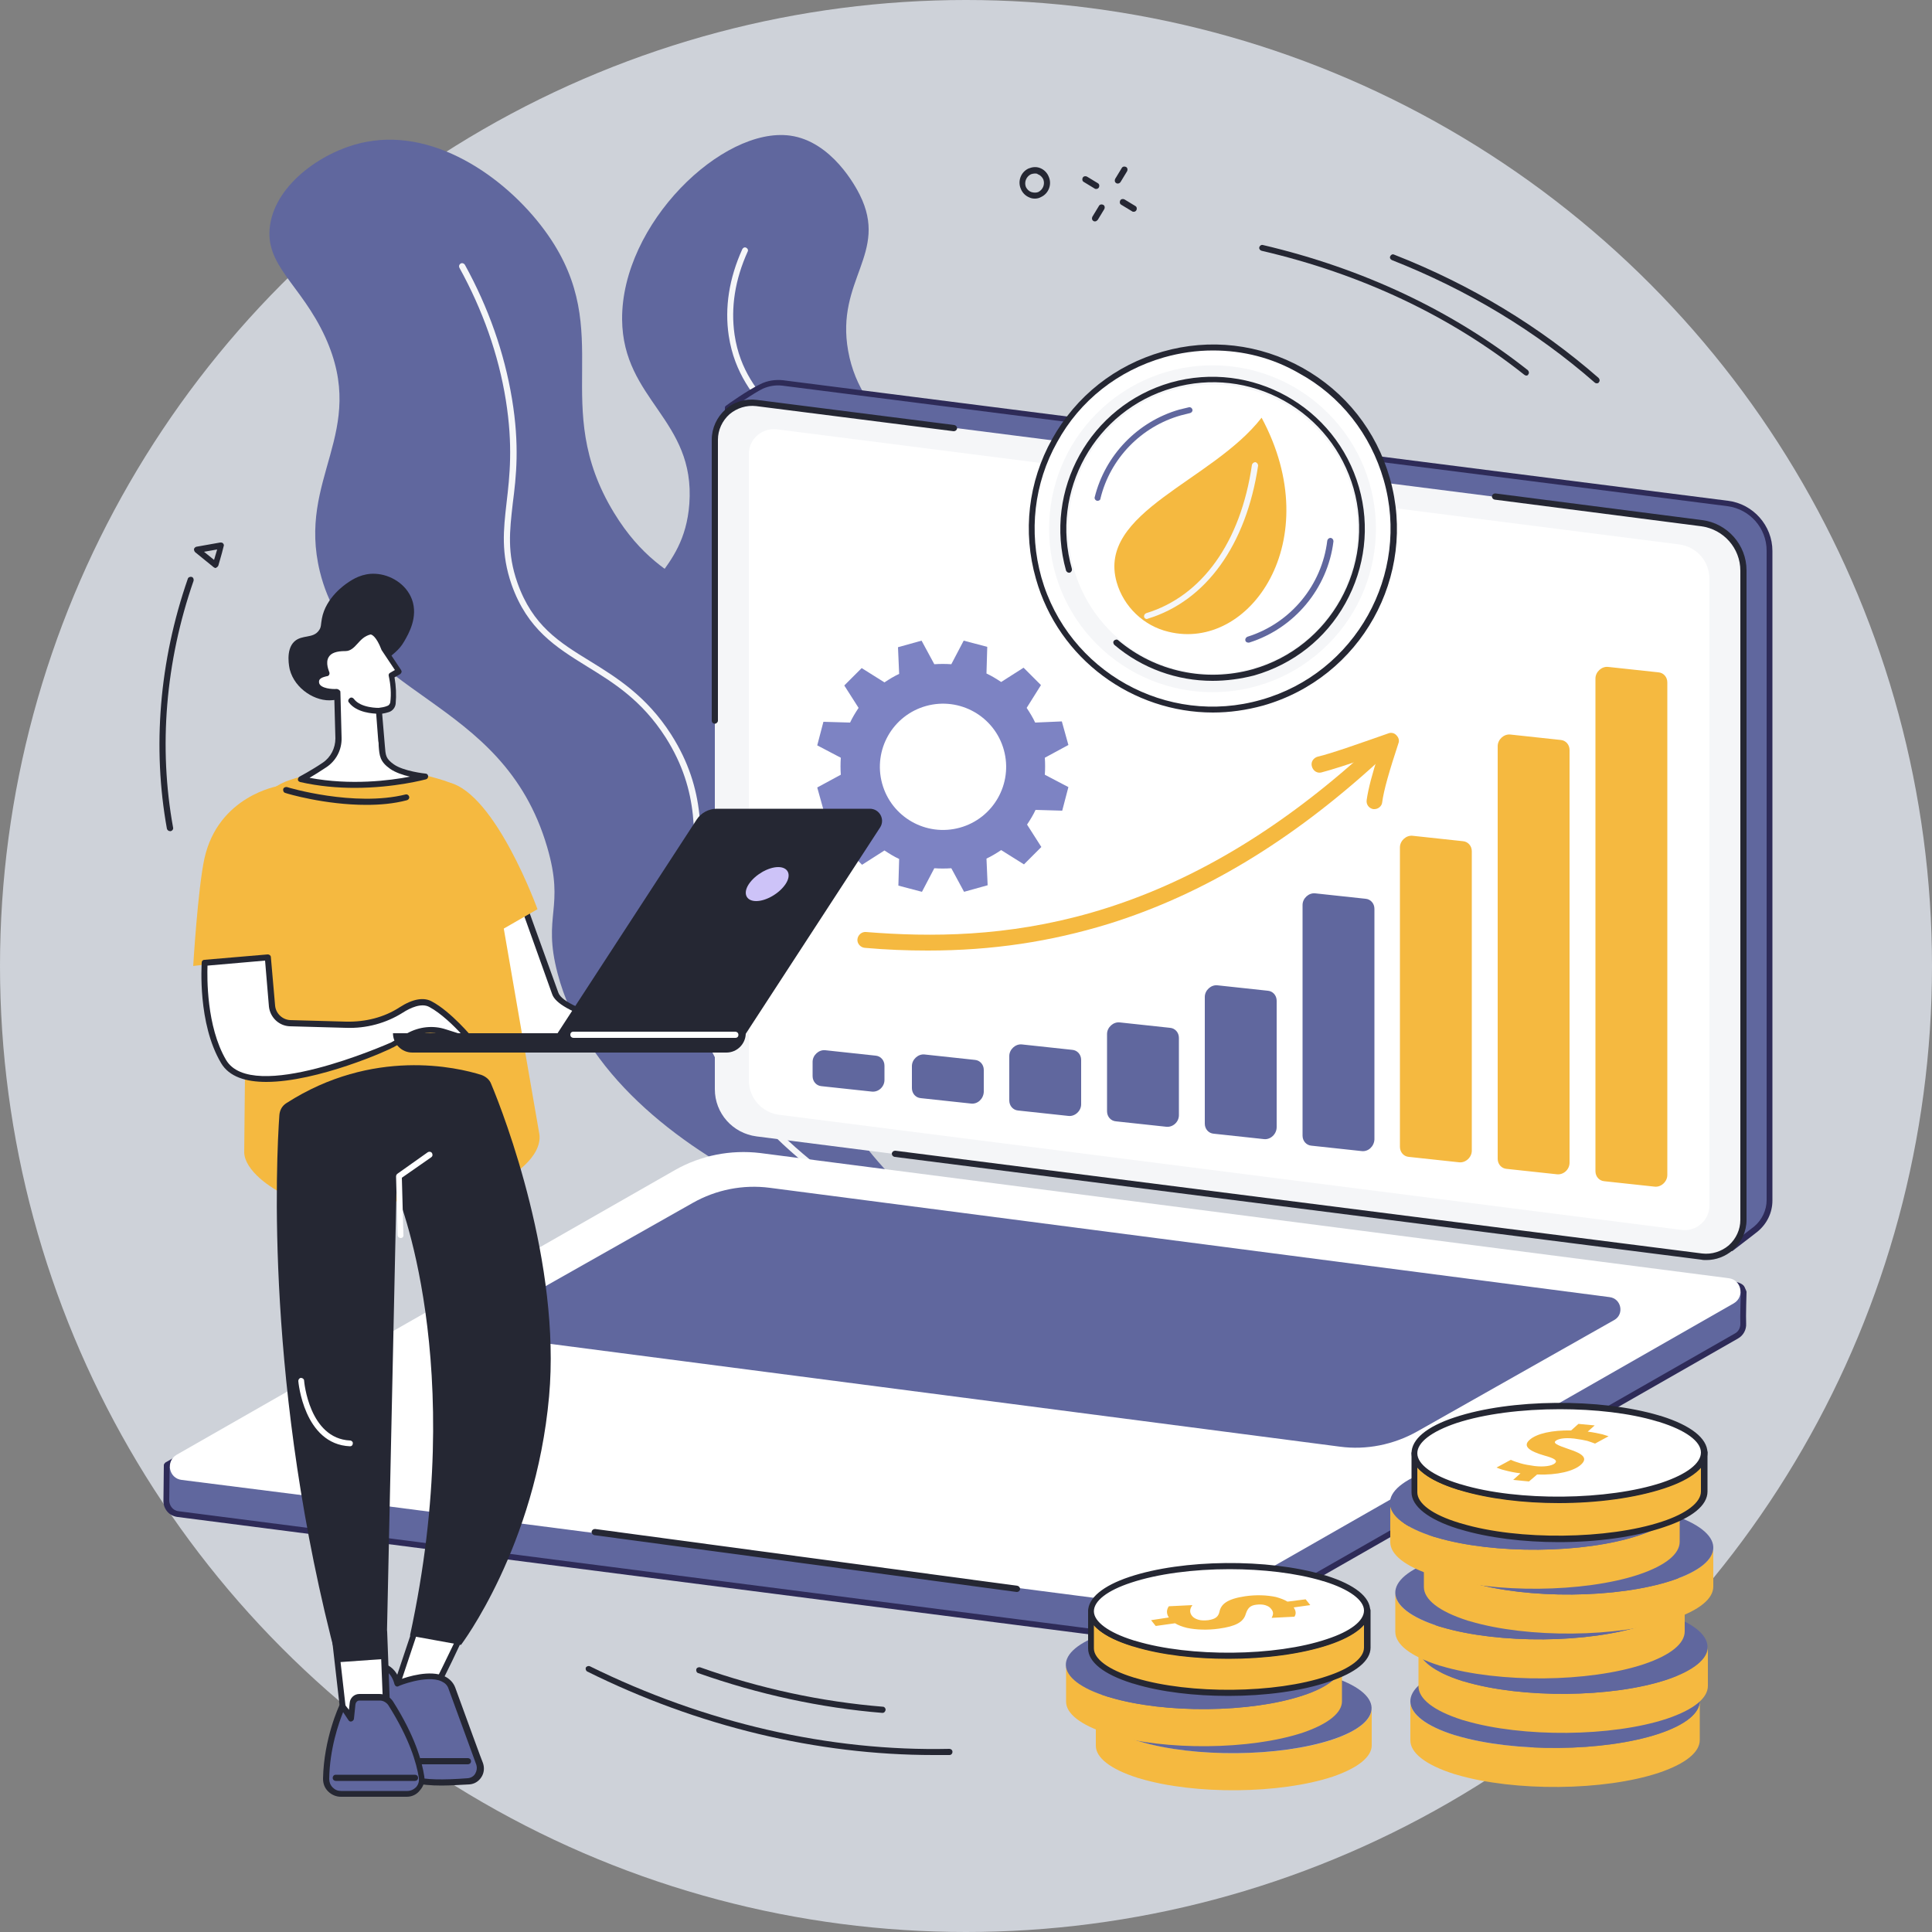 <?xml version="1.0" encoding="utf-8"?>
<!-- Generator: Adobe Illustrator 28.0.0, SVG Export Plug-In . SVG Version: 6.00 Build 0)  -->
<svg version="1.1" xmlns="http://www.w3.org/2000/svg" xmlns:xlink="http://www.w3.org/1999/xlink" x="0px" y="0px"
	 viewBox="0 0 500 500" style="enable-background:new 0 0 500 500;" xml:space="preserve">
<rect x="0" y="0" width="500" height="500" fill="#808080" stroke="none"/>
<style type="text/css">
	.st0{display:none;}
	.st1{display:inline;fill:#2E2B58;}
	.st2{fill:#CED2D9;}
	.st3{fill:#60679E;}
	.st4{fill:#F5F6F8;}
	.st5{fill:#2E2B58;}
	.st6{fill:#FFFFFF;}
	.st7{fill:#252733;}
	.st8{fill:#F5B940;}
	.st9{fill:#7D83C3;}
	.st10{fill:#CDC3F8;}
</style>
<g id="Layer_2" class="st0">
	<rect class="st1" width="500" height="500"/>
</g>
<g id="Layer_1">
	<g>
		<circle class="st2" cx="250" cy="250" r="250"/>
	</g>
</g>
<g id="Layer_3">
	<g>
		<g>
			<g>
				<path class="st3" d="M231.9,246c4-4.1-17.4-15-15.1-30.8c2.1-14.4,21.5-15.7,22.6-29.1c1.2-14.3-20.3-19.8-18.5-34.3
					c1.4-11.1,14.6-11.2,17.2-22.9c3.1-14.2-15.1-18.4-18.6-38.1c-3.3-18.4,10.6-25.2,3-40.4c-1-2-7.2-13.8-18-15.3
					C187,32.7,160.8,57.9,161,82.7c0.2,20.9,19,25.8,17.4,47.7c-1.4,18.6-15.3,20-12.7,34.8c3,17.6,23.5,21.6,25.3,41.2
					c0.9,10.3-4.4,12.4-1.2,20C196.5,242.5,227.5,250.5,231.9,246z"/>
				<path class="st4" d="M225.1,242.9c-0.1,0-0.2,0-0.3-0.1c-13.1-6-21-13-23.4-21c-1.8-6.1,0.2-10.6,2.4-15.3
					c2.1-4.6,4.3-9.4,2.9-16.3c-1.5-7.3-5.3-11-9-14.6c-3.7-3.6-7.1-6.9-8.1-13.3c-1.3-9,4-14.6,9.1-20c5.1-5.4,9.9-10.4,9.3-18.8
					c-0.5-6.7-4.1-11-8.4-15.8c-4.5-5.1-9.5-11-11-20.8c-1.1-7.3,0.1-14.9,3.5-22.4c0.2-0.4,0.6-0.6,1-0.4c0.4,0.2,0.6,0.6,0.4,1
					c-3.3,7.3-4.4,14.5-3.4,21.5c1.4,9.4,6.1,14.8,10.6,20c4.2,4.9,8.2,9.5,8.7,16.7c0.6,9-4.6,14.6-9.7,19.9
					c-5.1,5.4-9.9,10.5-8.7,18.8c0.9,5.9,4.1,9,7.6,12.4c3.7,3.6,7.9,7.6,9.4,15.4c1.5,7.4-0.9,12.6-3,17.2c-2,4.4-3.9,8.6-2.3,14.2
					c2.3,7.5,9.8,14.3,22.5,20.1c0.4,0.2,0.6,0.6,0.4,1C225.7,242.7,225.4,242.9,225.1,242.9z"/>
			</g>
			<g>
				<path class="st3" d="M245.1,319.5c2.1-3.5-17.8-11.6-31.8-39.9c-8.5-17.1-10.5-33-12.4-47.9c-4.5-36.9,3.8-43-3.7-60.8
					c-9-21.4-24.5-15.6-38.3-38.2c-17-27.9,0.7-46.4-17.1-71.9c-9.7-13.9-28.4-27.6-46.9-24.1C84,38.7,71.5,47.4,69.9,58.2
					c-1.6,10.5,8,15.3,14.3,29.1c11.2,24.7-7.4,36.3-1.4,60.7c8.2,33.1,47.2,31.6,58.8,71.2c4.7,16-1.3,17.5,2.7,32.7
					C157.7,303.3,241,326.4,245.1,319.5z"/>
				<path class="st4" d="M230.6,316.2c-0.1,0-0.3,0-0.4-0.1c-29-16.8-46.1-36.2-50.7-57.6c-2.2-10.1-1.4-19.3-0.6-28.1
					c1.1-13.2,2.2-25.6-6.6-39.5c-6.2-9.7-13.5-14.2-20.5-18.5c-7.9-4.9-15.3-9.5-19.4-21.1c-2.8-8.1-2.1-14.2-1.3-21.2
					c0.8-6.9,1.7-14.7-0.2-26.6c-1.9-11.8-6-23.3-12-34.2c-0.2-0.4-0.1-0.8,0.3-1.1c0.4-0.2,0.8-0.1,1.1,0.3
					c6.1,11.1,10.2,22.7,12.2,34.7c2,12.1,1.1,20.1,0.2,27.1c-0.8,7.1-1.5,12.8,1.2,20.5c3.9,11.1,10.8,15.4,18.8,20.3
					c6.8,4.2,14.6,9,21,19c9.1,14.3,8,27,6.9,40.4c-0.7,8.8-1.5,17.8,0.6,27.7c4.5,21,21.3,40.1,50,56.6c0.4,0.2,0.5,0.7,0.3,1.1
					C231.1,316.1,230.9,316.2,230.6,316.2z"/>
			</g>
		</g>
		<g>
			<g>
				<g>
					<g>
						<path class="st3" d="M447.9,323l-245.4-34.1c-6.2-0.8-10.8-6-10.8-12.2l-3.4-171.1c0,0,5.6-4,8.8-5.6c1.6-0.8,3.5-1.1,5.4-0.9
							l244.6,31.2c6.2,0.8,10.8,6,10.8,12.2v168.1c0,3-1.4,5.7-3.5,7.4C452.5,319.6,447.9,323,447.9,323z"/>
						<path class="st5" d="M447.9,323.8c0,0-0.1,0-0.1,0l-245.4-34.1c-6.5-0.8-11.4-6.4-11.4-13l-3.4-171.1c0-0.3,0.1-0.5,0.3-0.6
							c0.2-0.2,5.7-4.1,8.9-5.6c1.8-0.9,3.8-1.2,5.8-1l244.6,31.2c6.5,0.8,11.5,6.4,11.5,13v168.1c0,3.1-1.4,6-3.8,8
							c-2,1.6-6.4,4.9-6.6,5.1C448.2,323.7,448,323.8,447.9,323.8z M189.2,105.9l3.4,170.7c0,5.8,4.3,10.7,10.1,11.5l245,34.1
							c1-0.7,4.6-3.5,6.3-4.8c2-1.7,3.2-4.2,3.2-6.8V142.5c0-5.8-4.3-10.7-10.1-11.5L202.4,99.8c-1.7-0.2-3.4,0.1-5,0.8
							C194.8,101.9,190.4,105,189.2,105.9z"/>
					</g>
					<path class="st4" d="M440.4,325.3l-244.6-31.2c-6.2-0.8-10.8-6-10.8-12.2V113.7c0-5.8,5.1-10.2,10.8-9.5l244.6,31.2
						c6.2,0.8,10.8,6,10.8,12.2v168.1C451.2,321.5,446.1,326,440.4,325.3z"/>
					<path class="st6" d="M435.2,318.3l-233.6-29.8c-4.5-0.6-7.8-4.4-7.8-8.9V117.5c0-3.9,3.4-6.8,7.2-6.4l233.6,29.8
						c4.5,0.6,7.8,4.4,7.8,8.9V312C442.4,315.8,439,318.8,435.2,318.3z"/>
					<path class="st7" d="M441.6,326.1c-0.4,0-0.9,0-1.3-0.1l-208.8-26.6c-0.4-0.1-0.7-0.4-0.7-0.9c0.1-0.4,0.4-0.7,0.9-0.7
						l208.8,26.6c2.5,0.3,5-0.5,6.9-2.1c1.9-1.7,3-4.1,3-6.6V147.7c0-5.8-4.3-10.7-10.1-11.5l-53.5-6.9c-0.4-0.1-0.7-0.4-0.7-0.9
						c0.1-0.4,0.4-0.7,0.9-0.7l53.5,6.9c6.5,0.8,11.5,6.4,11.5,13v168.1c0,3-1.3,5.8-3.5,7.8C446.5,325.2,444.1,326.1,441.6,326.1z"
						/>
					<path class="st7" d="M185,187.3c-0.4,0-0.8-0.3-0.8-0.8v-72.7c0-3,1.3-5.8,3.5-7.8c2.2-2,5.2-2.9,8.2-2.5L247,110
						c0.4,0.1,0.7,0.4,0.7,0.9c-0.1,0.4-0.4,0.7-0.9,0.7l-51.1-6.5c-2.5-0.3-5,0.5-6.9,2.1c-1.9,1.7-3,4.1-3,6.6v72.7
						C185.8,186.9,185.4,187.3,185,187.3z"/>
				</g>
				<g>
					<g>
						<path class="st3" d="M297.7,424.3L46.1,391.8c-2-0.3-3.1-1.9-3.1-3.5c0-1.1,0.1-9.1,0.1-9.1l133-76c6.7-3.8,12.5-4.2,20.1-3.2
							l245.7,31.8c1.5,0.2,8.3,0.3,8.9,1.7l0.4,0.9c0,0-0.2,6.7-0.1,8.2c0.1,1.2-0.5,2.5-1.8,3.2l-129.7,74.1
							C313,423.7,305.3,425.2,297.7,424.3z"/>
						<path class="st5" d="M302.1,425.3c-1.5,0-3-0.1-4.5-0.3c0,0,0,0,0,0L46,392.6c-2.5-0.3-3.8-2.4-3.7-4.3c0-1.1,0.1-9.1,0.1-9.1
							c0-0.3,0.2-0.5,0.4-0.7l133-76c7.1-4,13.1-4.3,20.6-3.3L442,330.9c0.3,0,0.8,0.1,1.4,0.1c4.9,0.3,7.5,0.8,8.1,2.1l0.4,0.9
							c0,0.1,0.1,0.2,0.1,0.3c0,0.1-0.2,6.7-0.1,8.2c0.1,1.6-0.7,3.1-2.1,3.9l-129.7,74.1C314.6,423.7,308.4,425.3,302.1,425.3z
							 M297.8,423.5c7.4,0.9,15-0.6,21.5-4.3L449,345.1c0.9-0.5,1.4-1.4,1.4-2.5c-0.1-1.5,0.1-7.1,0.1-8.1l-0.3-0.8
							c-0.4-0.4-2.6-0.8-6.8-1.1c-0.7,0-1.2-0.1-1.5-0.1l-245.7-31.8c-7.1-0.9-12.9-0.7-19.6,3.1L43.9,379.6c0,1.7-0.1,7.7-0.1,8.7
							c0,1.2,0.8,2.6,2.4,2.8L297.8,423.5z"/>
					</g>
					<path class="st6" d="M77,386.8L47,383c-3.3-0.4-4.2-4.8-1.3-6.5l129-73.7c6.7-3.8,14.4-5.3,22-4.4l250.7,32.4
						c3.3,0.4,4.2,4.8,1.3,6.5l-129,73.7c-6.7,3.8-14.4,5.3-22,4.4L77,386.8z"/>
					<path class="st3" d="M346.8,374.4l-217.4-28.3c-3-0.4-3.8-4.4-1.2-5.9l51.1-28.9c6-3.4,13-4.8,19.9-3.9l217.4,28.3
						c3,0.4,3.8,4.4,1.2,5.9l-51.1,28.9C360.6,373.9,353.6,375.3,346.8,374.4z"/>
					<path class="st7" d="M263.2,412c0,0-0.1,0-0.1,0l-109.3-14.7c-0.4-0.1-0.7-0.4-0.7-0.9c0.1-0.4,0.4-0.7,0.9-0.7l109.3,14.7
						c0.4,0.1,0.7,0.4,0.7,0.9C263.9,411.7,263.6,412,263.2,412z"/>
				</g>
			</g>
			<g>
				<g>
					<path class="st8" d="M428.2,307.1l-13-1.4c-1.3-0.1-2.3-1.2-2.3-2.6V175.6c0-1.7,1.6-3.2,3.3-3l13,1.4c1.3,0.1,2.3,1.2,2.3,2.6
						v127.5C431.5,305.8,429.9,307.3,428.2,307.1z"/>
					<path class="st8" d="M402.9,303.9l-13-1.4c-1.3-0.1-2.3-1.2-2.3-2.6V193.1c0-1.7,1.6-3.2,3.3-3l13,1.4c1.3,0.1,2.3,1.2,2.3,2.6
						v106.8C406.2,302.7,404.6,304.1,402.9,303.9z"/>
					<path class="st8" d="M377.6,300.8l-13-1.4c-1.3-0.1-2.3-1.2-2.3-2.6v-77.5c0-1.7,1.6-3.2,3.3-3l13,1.4c1.3,0.1,2.3,1.2,2.3,2.6
						v77.5C380.9,299.5,379.3,301,377.6,300.8z"/>
					<path class="st3" d="M352.4,297.9l-13-1.4c-1.3-0.1-2.3-1.2-2.3-2.6v-59.7c0-1.7,1.6-3.2,3.3-3l13,1.4c1.3,0.1,2.3,1.2,2.3,2.6
						v59.7C355.6,296.7,354.1,298.1,352.4,297.9z"/>
					<path class="st3" d="M327.1,294.8l-13-1.4c-1.3-0.1-2.3-1.2-2.3-2.6V258c0-1.7,1.6-3.2,3.3-3l13,1.4c1.3,0.1,2.3,1.2,2.3,2.6
						v32.7C330.4,293.5,328.8,295,327.1,294.8z"/>
					<path class="st3" d="M301.8,291.6l-13-1.4c-1.3-0.1-2.3-1.2-2.3-2.6v-20c0-1.7,1.6-3.2,3.3-3l13,1.4c1.3,0.1,2.3,1.2,2.3,2.6
						v20C305.1,290.4,303.5,291.8,301.8,291.6z"/>
					<path class="st3" d="M276.5,288.8l-13-1.4c-1.3-0.1-2.3-1.2-2.3-2.6v-11.5c0-1.7,1.6-3.2,3.3-3l13,1.4c1.3,0.1,2.3,1.2,2.3,2.6
						v11.5C279.8,287.5,278.2,289,276.5,288.8z"/>
					<path class="st3" d="M251.3,285.6l-13-1.4c-1.3-0.1-2.3-1.2-2.3-2.6v-5.7c0-1.7,1.6-3.2,3.3-3l13,1.4c1.3,0.1,2.3,1.2,2.3,2.6
						v5.7C254.5,284.4,253,285.8,251.3,285.6z"/>
					<path class="st3" d="M225.6,282.5l-13-1.4c-1.3-0.1-2.3-1.2-2.3-2.6v-3.7c0-1.7,1.6-3.2,3.3-3l13,1.4c1.3,0.1,2.3,1.2,2.3,2.6
						v3.7C228.9,281.2,227.4,282.7,225.6,282.5z"/>
				</g>
				<g>
					<path class="st8" d="M240.1,246c-5.3,0-10.7-0.2-16.3-0.7c-1.1-0.1-2-1.1-1.9-2.2c0.1-1.1,1.1-2,2.2-1.9
						c33.6,2.7,78.7-0.3,130-47.3c0.8-0.8,2.1-0.7,2.9,0.1c0.8,0.8,0.7,2.1-0.1,2.9c-22.7,20.8-45.6,34.6-70,42.2
						C271.9,243.7,256.8,246,240.1,246z"/>
					<path class="st8" d="M355.7,209.4c-0.1,0-0.2,0-0.3,0c-1.1-0.2-1.9-1.2-1.7-2.4c0.4-2.8,1.4-6.7,3.1-11.9
						c-7.9,2.8-12.5,4.2-14.8,4.8c-1.1,0.3-2.2-0.4-2.5-1.6c-0.3-1.1,0.4-2.2,1.6-2.5c3.2-0.7,11.9-3.8,18.2-6
						c0.7-0.3,1.6-0.1,2.1,0.5c0.6,0.6,0.8,1.4,0.5,2.1c-2.3,7-3.8,12.1-4.2,15.3C357.6,208.6,356.7,209.4,355.7,209.4z"/>
				</g>
				<g>
					<g>
						
							<ellipse transform="matrix(0.467 -0.884 0.884 0.467 46.302 350.352)" class="st6" cx="313.8" cy="136.8" rx="46.8" ry="46.8"/>
						<path class="st7" d="M313.9,184.4c-20.7,0-39.9-13.7-45.8-34.6c-3.5-12.2-2-25.1,4.2-36.2c6.2-11.1,16.3-19.1,28.6-22.6
							c12.2-3.5,25.1-2,36.2,4.2c11.1,6.2,19.1,16.3,22.6,28.6c7.2,25.3-7.5,51.6-32.8,58.8C322.5,183.8,318.2,184.4,313.9,184.4z
							 M313.9,90.7c-4.2,0-8.5,0.6-12.7,1.8c-11.8,3.4-21.7,11.1-27.6,21.9c-6,10.7-7.4,23.2-4.1,35c6.9,24.4,32.5,38.7,56.9,31.7
							c24.4-6.9,38.7-32.5,31.7-56.9c-3.4-11.8-11.1-21.7-21.9-27.6C329.3,92.6,321.7,90.7,313.9,90.7z"/>
					</g>
					
						<ellipse transform="matrix(0.707 -0.707 0.707 0.707 -4.779 261.979)" class="st4" cx="313.8" cy="136.8" rx="42.3" ry="42.3"/>
					
						<ellipse transform="matrix(0.992 -0.129 0.129 0.992 -15.047 41.725)" class="st6" cx="313.8" cy="136.8" rx="37.4" ry="37.4"/>
					<path class="st7" d="M313.8,176.2c-9.2,0-18.2-3.2-25.4-9.3c-0.3-0.3-0.4-0.8-0.1-1.1c0.3-0.3,0.8-0.4,1.1-0.1
						c9.6,8.1,22.6,10.9,34.8,7.5c20.1-5.7,31.8-26.7,26.1-46.8c-2.8-9.7-9.2-17.8-18-22.7c-8.8-4.9-19.1-6.1-28.8-3.3
						c-20.1,5.7-31.8,26.7-26.1,46.8c0.1,0.4-0.1,0.8-0.5,1c-0.4,0.1-0.8-0.1-1-0.5c-5.9-20.9,6.2-42.7,27.1-48.7
						c20.9-5.9,42.7,6.2,48.7,27.1c2.9,10.1,1.6,20.8-3.5,30c-5.1,9.2-13.5,15.8-23.6,18.7C321.1,175.7,317.4,176.2,313.8,176.2z"/>
					<path class="st3" d="M323,166.3c-0.3,0-0.6-0.2-0.7-0.5c-0.1-0.4,0.1-0.8,0.5-1c11.2-3.5,19.3-13.3,20.7-24.9
						c0.1-0.4,0.4-0.7,0.9-0.7c0.4,0.1,0.7,0.4,0.7,0.9c-1.5,12.2-10.1,22.5-21.8,26.2C323.2,166.3,323.1,166.3,323,166.3z"/>
					<path class="st3" d="M284.1,129.6c-0.1,0-0.1,0-0.2,0c-0.4-0.1-0.7-0.5-0.6-0.9c2.7-10.9,11.1-19.6,21.9-22.7
						c0.8-0.2,1.7-0.4,2.5-0.6c0.4-0.1,0.8,0.2,0.9,0.6c0.1,0.4-0.2,0.8-0.6,0.9c-0.8,0.2-1.6,0.4-2.4,0.6
						c-10.3,2.9-18.3,11.2-20.8,21.5C284.8,129.4,284.4,129.6,284.1,129.6z"/>
					<g>
						<path class="st8" d="M326.5,108.1c-12.8,16.5-42.7,24.4-37.5,42.6c1.8,6.3,7,11.3,13.4,12.8
							C323.4,168.7,343.6,139.9,326.5,108.1z"/>
						<path class="st4" d="M296.8,160.2c-0.3,0-0.6-0.2-0.7-0.5c-0.1-0.4,0.1-0.8,0.5-1c14.5-4.4,24.5-18.4,27.4-38.4
							c0.1-0.4,0.5-0.7,0.9-0.7c0.4,0.1,0.7,0.5,0.7,0.9c-3.1,20.6-13.5,35-28.5,39.6C296.9,160.2,296.8,160.2,296.8,160.2z"/>
					</g>
				</g>
				<g>
					<path class="st9" d="M276.5,192.8l-1.7-6.1l-6.9,0.3c-0.6-1.3-1.4-2.6-2.2-3.8l3.7-5.9l-4.5-4.5l-5.8,3.7
						c-1.2-0.8-2.5-1.6-3.8-2.2l0.2-6.9l-6.1-1.6l-3.2,6.1c-1.5-0.1-2.9-0.1-4.4,0l-3.3-6.1l-6.1,1.7l0.3,6.9
						c-1.3,0.6-2.6,1.4-3.8,2.2l-5.9-3.7l-4.5,4.5l3.7,5.8c-0.8,1.2-1.6,2.5-2.2,3.8l-6.9-0.2l-1.6,6.1l6.1,3.2
						c-0.1,1.5-0.1,2.9,0,4.4l-6.1,3.3l1.7,6.1l6.9-0.3c0.6,1.3,1.4,2.6,2.2,3.8l-3.7,5.9l4.5,4.5l5.8-3.7c1.2,0.8,2.5,1.6,3.8,2.2
						l-0.2,6.9l6.1,1.6l3.2-6.1c1.5,0.1,2.9,0.1,4.4,0l3.3,6.1l6.1-1.7l-0.3-6.9c1.3-0.6,2.6-1.4,3.8-2.2l5.9,3.7l4.5-4.5l-3.7-5.8
						c0.8-1.2,1.6-2.5,2.2-3.8l6.9,0.2l1.6-6.1l-6.1-3.2c0.1-1.5,0.1-2.9,0-4.4L276.5,192.8z M248.4,214.2
						c-8.7,2.4-17.7-2.7-20.1-11.4c-2.4-8.7,2.7-17.7,11.4-20.1c8.7-2.4,17.7,2.7,20.1,11.4C262.2,202.8,257.1,211.8,248.4,214.2z"
						/>
				</g>
			</g>
		</g>
		<g>
			<path class="st7" d="M267.8,51.4c-0.5,0-1-0.1-1.4-0.3c-1-0.4-1.8-1.2-2.2-2.2c-0.9-2,0-4.4,2-5.3c1-0.4,2-0.5,3-0.1
				c1,0.4,1.8,1.2,2.2,2.2c0.9,2,0,4.4-2,5.3C268.9,51.3,268.3,51.4,267.8,51.4z M267.8,44.9c-0.3,0-0.7,0.1-1,0.2
				c-1.2,0.6-1.8,2-1.3,3.3c0.3,0.6,0.8,1.1,1.4,1.3c0.6,0.2,1.3,0.2,1.8,0c1.2-0.6,1.8-2,1.3-3.3c-0.3-0.6-0.8-1.1-1.4-1.3
				C268.4,44.9,268.1,44.9,267.8,44.9z"/>
			<g>
				<path class="st7" d="M283.7,48.9c-0.1,0-0.3,0-0.4-0.1l-2.8-1.7c-0.4-0.2-0.5-0.7-0.3-1.1c0.2-0.4,0.7-0.5,1.1-0.3l2.8,1.7
					c0.4,0.2,0.5,0.7,0.3,1.1C284.2,48.8,284,48.9,283.7,48.9z"/>
				<path class="st7" d="M293.4,54.8c-0.1,0-0.3,0-0.4-0.1l-2.8-1.7c-0.4-0.2-0.5-0.7-0.3-1.1c0.2-0.4,0.7-0.5,1.1-0.3l2.8,1.7
					c0.4,0.2,0.5,0.7,0.3,1.1C293.9,54.7,293.7,54.8,293.4,54.8z"/>
				<path class="st7" d="M283.4,57.3c-0.1,0-0.3,0-0.4-0.1c-0.4-0.2-0.5-0.7-0.3-1.1l1.7-2.8c0.2-0.4,0.7-0.5,1.1-0.3
					c0.4,0.2,0.5,0.7,0.3,1.1l-1.7,2.8C283.9,57.1,283.7,57.3,283.4,57.3z"/>
				<path class="st7" d="M289.3,47.5c-0.1,0-0.3,0-0.4-0.1c-0.4-0.2-0.5-0.7-0.3-1.1l1.7-2.8c0.2-0.4,0.7-0.5,1.1-0.3
					c0.4,0.2,0.5,0.7,0.3,1.1l-1.7,2.8C289.8,47.4,289.5,47.5,289.3,47.5z"/>
			</g>
			<g>
				<path class="st7" d="M44,215.1c-0.4,0-0.7-0.3-0.8-0.6c-3.8-21-2-43.4,5.4-64.7c0.1-0.4,0.6-0.6,1-0.5c0.4,0.1,0.6,0.6,0.5,1
					c-7.3,21-9.1,43.1-5.3,63.9c0.1,0.4-0.2,0.8-0.6,0.9C44.1,215.1,44,215.1,44,215.1z"/>
				<path class="st7" d="M55.8,147c-0.2,0-0.3-0.1-0.5-0.2l-4.8-3.9c-0.2-0.2-0.3-0.5-0.3-0.8c0.1-0.3,0.3-0.5,0.6-0.6l6.2-1.1
					c0.3,0,0.5,0,0.7,0.2c0.2,0.2,0.3,0.5,0.2,0.7c-0.6,2.5-1.4,5-1.4,5.1c-0.1,0.2-0.3,0.4-0.5,0.5C55.9,146.9,55.9,147,55.8,147z
					 M52.8,142.8l2.6,2.1c0.2-0.7,0.5-1.7,0.8-2.7L52.8,142.8z"/>
			</g>
			<g>
				<path class="st7" d="M241.6,454.2c-30.1,0-61-7.4-89.6-21.6c-0.4-0.2-0.5-0.7-0.4-1c0.2-0.4,0.7-0.5,1-0.4
					c29.8,14.7,62,22.1,93.1,21.4c0,0,0,0,0,0c0.4,0,0.8,0.3,0.8,0.8c0,0.4-0.3,0.8-0.8,0.8C244.4,454.2,243,454.2,241.6,454.2z"/>
				<path class="st7" d="M228.4,443.3C228.4,443.3,228.3,443.3,228.4,443.3c-16-1.3-32.1-4.8-47.7-10.3c-0.4-0.1-0.6-0.6-0.5-1
					c0.1-0.4,0.6-0.6,1-0.5c15.5,5.5,31.4,8.9,47.3,10.2c0.4,0,0.7,0.4,0.7,0.8C229.1,443,228.8,443.3,228.4,443.3z"/>
			</g>
			<g>
				<path class="st7" d="M413.2,99.2c-0.2,0-0.4-0.1-0.5-0.2c-15.1-13.2-32.7-23.9-52.5-31.7c-0.4-0.2-0.6-0.6-0.4-1
					c0.2-0.4,0.6-0.6,1-0.4c19.9,7.8,37.7,18.6,52.9,31.9c0.3,0.3,0.4,0.8,0.1,1.1C413.7,99.2,413.4,99.2,413.2,99.2z"/>
				<path class="st7" d="M395,97.2c-0.2,0-0.3-0.1-0.5-0.2c-19.3-15.3-42.2-26.1-68-32.1c-0.4-0.1-0.7-0.5-0.6-0.9
					c0.1-0.4,0.5-0.7,0.9-0.6c26,6.1,49.1,17,68.6,32.4c0.3,0.3,0.4,0.8,0.1,1.1C395.5,97.1,395.2,97.2,395,97.2z"/>
			</g>
		</g>
		<g>
			<g>
				<g>
					<path class="st8" d="M355,442.1l0,9.6c0,2.9-3.4,5.8-10.1,8.1c-13.6,4.5-35.7,4.7-49.8,0.5c-0.2-0.1-0.5-0.1-0.7-0.2
						c-7.2-2.3-10.8-5.3-10.8-8.3l0-9.6c0,3,3.6,6,10.8,8.3c0.2,0.1,0.5,0.1,0.7,0.2c14.2,4.2,36.3,4,49.8-0.5
						C351.6,447.9,355,445,355,442.1z"/>
					<path class="st3" d="M343.5,433.6c0.2,0.1,0.5,0.1,0.7,0.2c14.1,4.4,14.4,11.8,0.6,16.4c-13.6,4.5-35.7,4.7-49.8,0.5
						c-0.2-0.1-0.5-0.1-0.7-0.2c-14.1-4.4-14.4-11.8-0.6-16.4C307.2,429.6,329.4,429.4,343.5,433.6z"/>
				</g>
				<g>
					<path class="st8" d="M347.3,430.7l0,9.6c0,2.9-3.4,5.8-10.1,8.1c-13.6,4.5-35.7,4.7-49.8,0.5c-0.2-0.1-0.5-0.1-0.7-0.2
						c-7.2-2.3-10.8-5.3-10.8-8.3l0-9.6c0,3,3.6,6,10.8,8.3c0.2,0.1,0.5,0.1,0.7,0.2c14.2,4.2,36.3,4,49.8-0.5
						C344,436.6,347.3,433.6,347.3,430.7z"/>
					<path class="st3" d="M335.8,422.2c0.2,0.1,0.5,0.1,0.7,0.2c14.1,4.4,14.4,11.8,0.6,16.4c-13.6,4.5-35.7,4.7-49.8,0.5
						c-0.2-0.1-0.5-0.1-0.7-0.2c-14.1-4.4-14.4-11.8-0.6-16.4C299.5,418.2,321.7,418,335.8,422.2z"/>
				</g>
				<g>
					<g>
						<path class="st8" d="M353.8,416.8l0,9.6c0,2.9-3.4,5.8-10.1,8.1c-13.6,4.5-35.7,4.7-49.8,0.5c-0.2-0.1-0.5-0.1-0.7-0.2
							c-7.2-2.3-10.8-5.3-10.8-8.3l0-9.6c0,3,3.6,6,10.8,8.3c0.2,0.1,0.5,0.1,0.7,0.2c14.2,4.2,36.3,4,49.8-0.5
							C350.4,422.7,353.8,419.8,353.8,416.8z"/>
						<path class="st7" d="M317.9,438.9c-8.7,0-17.4-1-24.3-3.1c-0.2-0.1-0.5-0.1-0.7-0.2c-7.3-2.3-11.3-5.5-11.3-9l0-9.6
							c0,0,0,0,0,0c0-0.4,0.3-0.8,0.8-0.8c0,0,0,0,0,0c0.4,0,0.8,0.3,0.8,0.8c0,2.7,3.7,5.5,10.2,7.5c0.2,0.1,0.5,0.1,0.7,0.2
							c14,4.2,36.1,4,49.4-0.5c6.1-2,9.6-4.7,9.6-7.4c0-0.4,0.3-0.8,0.8-0.8c0,0,0,0,0,0c0.4,0,0.8,0.3,0.8,0.8c0,0,0,0,0,0l0,9.6
							c0,3.4-3.8,6.5-10.7,8.8C336.7,437.7,327.3,438.9,317.9,438.9z M283.1,420.6l0,6c0,2.7,3.7,5.5,10.2,7.5
							c0.2,0.1,0.5,0.1,0.7,0.2c14,4.2,36.1,4,49.4-0.5c6.1-2,9.6-4.7,9.6-7.4l0-6c-1.7,2-4.8,3.7-9.1,5.2
							c-13.8,4.6-35.9,4.8-50.3,0.5c-0.2-0.1-0.5-0.1-0.7-0.2C288.2,424.5,284.9,422.7,283.1,420.6z"/>
					</g>
					<g>
						<path class="st6" d="M342.3,408.4c0.2,0.1,0.5,0.1,0.7,0.2c14.1,4.4,14.4,11.8,0.6,16.4c-13.6,4.5-35.7,4.7-49.8,0.5
							c-0.2-0.1-0.5-0.1-0.7-0.2c-14.1-4.4-14.4-11.8-0.6-16.4C306,404.3,328.1,404.1,342.3,408.4z"/>
						<path class="st7" d="M317.9,429.3c-8.7,0-17.4-1-24.3-3.1c-0.2-0.1-0.5-0.1-0.7-0.2c-7.3-2.3-11.3-5.5-11.3-9
							c0-3.4,3.8-6.6,10.7-8.9c13.8-4.6,35.9-4.8,50.3-0.5c0.2,0.1,0.5,0.1,0.7,0.2c7.3,2.3,11.3,5.5,11.3,9c0,3.4-3.8,6.6-10.7,8.9
							C336.7,428.1,327.3,429.3,317.9,429.3z M318.2,406.1c-9.3,0-18.6,1.2-25.5,3.5c-6.1,2-9.6,4.7-9.6,7.4c0,2.7,3.8,5.5,10.2,7.5
							c0.2,0.1,0.5,0.1,0.7,0.2c14,4.2,36.1,4,49.4-0.5c6.1-2,9.6-4.7,9.6-7.4c0-2.7-3.8-5.5-10.2-7.5c-0.2-0.1-0.5-0.1-0.7-0.2
							C335.4,407.1,326.8,406.1,318.2,406.1z"/>
					</g>
					<path class="st8" d="M337.9,413.9l1.2,1.5l-4.3,0.6c0.7,1,0.6,1.8,0.2,2.4l-5.9,0.3c0.2-0.5,0.8-1.3-0.2-2.4
						c-0.4-0.5-0.9-0.7-1.5-0.9c-0.7-0.2-1.5-0.2-2.3-0.1c-1.6,0.2-2.2,0.9-2.7,2.4c-0.6,2.1-2.6,3.2-7,3.8
						c-2.9,0.4-5.8,0.3-8.2-0.2c-1.2-0.3-2.3-0.7-3.1-1.2l-5,0.7l-1.2-1.5l4.6-0.7c-0.7-1-0.6-2.1,0-2.9l6.1-0.3
						c-0.6,0.8-0.9,1.8-0.1,2.8c0.4,0.5,1,0.8,1.7,1c0.7,0.2,1.6,0.2,2.5,0.1c1.9-0.3,2.6-0.9,2.9-2.2c0.4-1.9,1.9-3.3,6.7-4
						c2.8-0.4,5.6-0.3,7.9,0.2c1.1,0.3,2.2,0.7,3,1.2L337.9,413.9z"/>
				</g>
			</g>
			<g>
				<g>
					<path class="st8" d="M439.9,440.2l0,10.1c0,3.1-3.5,6.1-10.6,8.5c-14.2,4.7-37.4,4.9-52.3,0.5c-0.2-0.1-0.5-0.1-0.7-0.2
						c-7.5-2.4-11.3-5.5-11.3-8.7l0-10.1c0,3.2,3.8,6.3,11.3,8.7c0.2,0.1,0.5,0.1,0.7,0.2c14.9,4.4,38.1,4.2,52.3-0.5
						C436.4,446.3,439.9,443.3,439.9,440.2z"/>
					<path class="st3" d="M427.9,431.3c0.2,0.1,0.5,0.1,0.7,0.2c14.8,4.7,15.1,12.4,0.7,17.2c-14.2,4.7-37.4,4.9-52.3,0.5
						c-0.2-0.1-0.5-0.1-0.7-0.2c-14.8-4.7-15.1-12.4-0.7-17.2C389.8,427.1,413,426.9,427.9,431.3z"/>
				</g>
				<g>
					<path class="st8" d="M442,426.2l0,10.1c0,3.1-3.5,6.1-10.6,8.5c-14.2,4.7-37.4,4.9-52.3,0.5c-0.2-0.1-0.5-0.1-0.7-0.2
						c-7.5-2.4-11.3-5.5-11.3-8.7l0-10.1c0,3.2,3.8,6.3,11.3,8.7c0.2,0.1,0.5,0.1,0.7,0.2c14.9,4.4,38.1,4.2,52.3-0.5
						C438.4,432.3,442,429.3,442,426.2z"/>
					<path class="st3" d="M429.9,417.3c0.2,0.1,0.5,0.1,0.7,0.2c14.8,4.7,15.1,12.4,0.7,17.2c-14.2,4.7-37.4,4.9-52.3,0.5
						c-0.2-0.1-0.5-0.1-0.7-0.2c-14.8-4.7-15.1-12.4-0.7-17.2C391.8,413.1,415.1,412.9,429.9,417.3z"/>
				</g>
				<g>
					<path class="st8" d="M436,412.1l0,10.1c0,3.1-3.5,6.1-10.6,8.5c-14.2,4.7-37.4,4.9-52.3,0.5c-0.2-0.1-0.5-0.1-0.7-0.2
						c-7.5-2.4-11.3-5.5-11.3-8.7l0-10.1c0,3.2,3.8,6.3,11.3,8.7c0.2,0.1,0.5,0.1,0.7,0.2c14.9,4.4,38.1,4.2,52.3-0.5
						C432.5,418.2,436,415.2,436,412.1z"/>
					<path class="st3" d="M424,403.2c0.2,0.1,0.5,0.1,0.7,0.2c14.8,4.7,15.1,12.4,0.7,17.2c-14.2,4.7-37.4,4.9-52.3,0.5
						c-0.2-0.1-0.5-0.1-0.7-0.2c-14.8-4.7-15.1-12.4-0.7-17.2C385.9,398.9,409.1,398.7,424,403.2z"/>
				</g>
				<g>
					<path class="st8" d="M443.4,400.5l0,10.1c0,3.1-3.5,6.1-10.6,8.5c-14.2,4.7-37.4,4.9-52.3,0.5c-0.2-0.1-0.5-0.1-0.7-0.2
						c-7.5-2.4-11.3-5.5-11.3-8.7l0-10.1c0,3.2,3.8,6.3,11.3,8.7c0.2,0.1,0.5,0.1,0.7,0.2c14.9,4.4,38.1,4.2,52.3-0.5
						C439.9,406.6,443.4,403.5,443.4,400.5z"/>
					<path class="st3" d="M431.4,391.6c0.2,0.1,0.5,0.1,0.7,0.2c14.8,4.7,15.1,12.4,0.7,17.2c-14.2,4.7-37.4,4.9-52.3,0.5
						c-0.2-0.1-0.5-0.1-0.7-0.2c-14.8-4.7-15.1-12.4-0.7-17.2C393.3,387.3,416.5,387.1,431.4,391.6z"/>
				</g>
				<g>
					<path class="st8" d="M434.7,388.9l0,10.1c0,3.1-3.5,6.1-10.6,8.5c-14.2,4.7-37.4,4.9-52.3,0.5c-0.2-0.1-0.5-0.1-0.7-0.2
						c-7.5-2.4-11.3-5.5-11.3-8.7l0-10.1c0,3.2,3.8,6.3,11.3,8.7c0.2,0.1,0.5,0.1,0.7,0.2c14.9,4.4,38.1,4.2,52.3-0.5
						C431.2,395.1,434.7,392,434.7,388.9z"/>
					<path class="st3" d="M422.6,380c0.2,0.1,0.5,0.1,0.7,0.2c14.8,4.7,15.1,12.4,0.7,17.2c-14.2,4.7-37.4,4.9-52.3,0.5
						c-0.2-0.1-0.5-0.1-0.7-0.2c-14.8-4.7-15.1-12.4-0.7-17.2C384.6,375.8,407.8,375.6,422.6,380z"/>
				</g>
				<g>
					<g>
						<path class="st8" d="M441,376l0,10.1c0,3.1-3.5,6.1-10.6,8.5c-14.2,4.7-37.4,4.9-52.3,0.5c-0.2-0.1-0.5-0.1-0.7-0.2
							c-7.5-2.4-11.3-5.5-11.3-8.7l0-10.1c0,3.2,3.8,6.3,11.3,8.7c0.2,0.1,0.5,0.1,0.7,0.2c14.9,4.4,38.1,4.2,52.3-0.5
							C437.5,382.1,441,379,441,376z"/>
						<path class="st7" d="M403.4,399.1c-9.1,0-18.2-1.1-25.5-3.3c-0.2-0.1-0.5-0.1-0.7-0.2c-7.6-2.4-11.9-5.8-11.9-9.4l0-10.1
							c0,0,0,0,0,0c0-0.4,0.3-0.8,0.8-0.8c0,0,0,0,0,0c0.4,0,0.8,0.3,0.8,0.8c0,2.9,3.9,5.8,10.8,7.9c0.2,0.1,0.5,0.1,0.7,0.2
							c14.6,4.4,37.9,4.1,51.8-0.5c6.4-2.1,10.1-5,10.1-7.8c0-0.4,0.3-0.8,0.8-0.8c0,0,0,0,0,0c0.4,0,0.8,0.3,0.8,0.8c0,0,0,0,0,0
							l0,10.1c0,3.6-4,6.8-11.2,9.2C423.1,397.8,413.3,399.1,403.4,399.1z M366.8,379.8l0,6.4c0,2.9,3.9,5.8,10.8,7.9
							c0.2,0.1,0.5,0.1,0.7,0.2c14.7,4.4,37.9,4.1,51.8-0.5c6.4-2.1,10.1-5,10.1-7.8l0-6.4c-1.8,2.1-5,4-9.6,5.5
							c-14.4,4.8-37.6,5-52.8,0.5c-0.2-0.1-0.5-0.1-0.7-0.2C372.2,383.9,368.7,382,366.8,379.8z"/>
					</g>
					<g>
						<path class="st6" d="M429,367c0.2,0.1,0.5,0.1,0.7,0.2c14.8,4.7,15.1,12.4,0.7,17.2c-14.2,4.7-37.4,4.9-52.3,0.5
							c-0.2-0.1-0.5-0.1-0.7-0.2c-14.8-4.7-15.1-12.4-0.7-17.2C390.9,362.8,414.1,362.6,429,367z"/>
						<path class="st7" d="M403.4,389c-9.1,0-18.2-1.1-25.5-3.3c-0.2-0.1-0.5-0.1-0.7-0.2c-7.6-2.4-11.8-5.7-11.9-9.4
							c0-3.6,3.9-6.9,11.2-9.3c14.4-4.8,37.6-5,52.8-0.5c0.2,0.1,0.5,0.1,0.7,0.2c7.6,2.4,11.8,5.7,11.9,9.4c0,3.6-3.9,6.9-11.2,9.3
							C423.1,387.7,413.3,389,403.4,389z M403.7,364.7c-9.8,0-19.5,1.2-26.8,3.6c-6.5,2.2-10.1,5-10.1,7.8c0,2.9,4,5.8,10.8,7.9
							c0.2,0.1,0.5,0.1,0.7,0.2c14.6,4.4,37.9,4.1,51.8-0.5c6.5-2.2,10.1-5,10.1-7.8c0-2.9-4-5.8-10.8-7.9c-0.2-0.1-0.5-0.1-0.7-0.2
							C421.7,365.7,412.7,364.7,403.7,364.7z"/>
					</g>
					<path class="st8" d="M412.7,368.9l-1.8,1.6c1.6,0.2,2.9,0.5,3.8,0.7c0.7,0.2,1.2,0.4,1.6,0.5l-3.5,1.9c-0.5-0.2-1.1-0.4-2-0.7
						c-0.8-0.2-1.9-0.4-3.4-0.6c-2.7-0.3-4.2,0.1-4.8,0.6c-0.7,0.6,0.4,1.1,3.3,2.1c4.1,1.3,5,2.5,3.2,4.1c-1.8,1.6-6,2.7-11.3,2.5
						l-2.1,1.8l-4.1-0.4l1.9-1.7c-1.6-0.2-3-0.5-4.1-0.8c-0.9-0.2-1.6-0.5-2.1-0.7l3.7-2c0.6,0.3,1.5,0.6,2.5,0.9
						c1,0.3,2.2,0.5,3.6,0.7c2.4,0.3,4.5,0,5.3-0.7c0.8-0.7-0.1-1.3-2.7-2c-3.8-1.1-5.8-2.4-3.8-4.1c1.8-1.6,5.8-2.5,10.7-2.4
						l1.9-1.7L412.7,368.9z"/>
				</g>
			</g>
		</g>
		<g>
			<g>
				<g>
					<path class="st6" d="M184.4,270.8c0-0.7-38.3-6.7-40.8-13.7c-3.7-10.4-8.3-23-8.3-23l-9.6,6l6.2,30L184.4,270.8z"/>
					<path class="st7" d="M184.4,271.5C184.4,271.5,184.4,271.5,184.4,271.5l-52.4-0.6c-0.4,0-0.7-0.3-0.7-0.6l-6.2-30
						c-0.1-0.3,0.1-0.6,0.3-0.8l9.6-6c0.2-0.1,0.4-0.2,0.7-0.1c0.2,0.1,0.4,0.2,0.5,0.5c0,0.1,4.6,12.7,8.3,23
						c1.7,4.9,24.6,9.7,34.3,11.8c6.5,1.4,6.5,1.4,6.4,2.2c0,0.2-0.1,0.4-0.2,0.5C184.8,271.4,184.6,271.5,184.4,271.5z
						 M132.6,269.3l44.8,0.6c-17-3.6-32.8-7.7-34.5-12.6c-3.1-8.7-6.8-19-7.9-22.1l-8.3,5.2L132.6,269.3z"/>
				</g>
				<path class="st8" d="M75.2,201.8c9.1-3,23-5.1,39.7,0.2c6.1,1.9,10.4,7.3,11.2,13.6l13.5,78c0.7,5.7-6.9,11.2-12.2,13.2
					c-5.6,2.1-14,4.1-25.9,4.1c-12.8,0-22.1,0.7-27.3-1.5c-4.3-1.9-10.8-6.5-11-11.1L64,218C63.7,210.7,68.2,204,75.2,201.8z"/>
				<path class="st8" d="M139.1,235.3c0,0-10.8-29.9-22.9-32.8l6.2,42.4L139.1,235.3z"/>
				<path class="st8" d="M50,250c0,0,1.2-20,2.9-27.8c3.6-16.3,19.2-18.8,19.2-18.8l1.9,43.7L50,250z"/>
				<path class="st7" d="M94.8,208.3c-10.7,0-20.5-2.9-21-3.1c-0.4-0.1-0.6-0.6-0.5-1c0.1-0.4,0.6-0.6,1-0.5
					c0.2,0.1,17.4,5.2,30.7,1.9c0.4-0.1,0.8,0.2,0.9,0.6c0.1,0.4-0.2,0.8-0.6,0.9C101.9,208,98.3,208.3,94.8,208.3z"/>
				<g>
					<path class="st6" d="M53,249.2c0,0-1.2,15.3,4.9,25.5c7.2,12.3,43.7-4.2,43.7-4.2l4.2-2.4c2.9-1.6,6.3-2,9.4-1l6.9,2.2
						c0,0-5.7-6.8-10.5-9.4c-2.3-1.2-5.2-0.1-7.7,1.5c-4.3,2.7-9.3,4-14.3,3.8l-14.5-0.4c-2.4-0.1-4.4-2-4.6-4.4l-1.1-12.6L53,249.2
						z"/>
					<path class="st7" d="M68.9,280c-5.2,0-9.6-1.3-11.7-4.9c-6.1-10.3-5-25.4-5-26c0-0.4,0.3-0.7,0.7-0.7l16.4-1.4
						c0.4,0,0.8,0.3,0.8,0.7l1.1,12.6c0.2,2,1.9,3.6,3.9,3.7l14.5,0.4c5,0.1,9.8-1.1,13.8-3.7c3.4-2.2,6.3-2.7,8.4-1.5
						c4.9,2.6,10.5,9.3,10.7,9.6c0.2,0.3,0.2,0.6,0,0.9c-0.2,0.3-0.6,0.4-0.9,0.3l-6.9-2.2c-2.9-0.9-6.1-0.6-8.8,0.9l-4.2,2.4
						c0,0,0,0-0.1,0C100.8,271.7,82.2,280,68.9,280z M53.7,249.9c-0.1,3-0.3,15.7,4.8,24.4c6.7,11.4,41.5-4,42.7-4.5l4.2-2.4
						c3.1-1.7,6.7-2.1,10-1l4.1,1.3c-2-2.2-5.4-5.5-8.4-7.1c-2-1.1-4.9,0.2-6.9,1.5c-4.3,2.7-9.4,4.1-14.7,3.9l-14.5-0.4
						c-2.8-0.1-5.1-2.3-5.4-5.1l-1-11.9L53.7,249.9z"/>
				</g>
			</g>
			<g>
				<g>
					<g>
						<path class="st6" d="M109,417.2l-7.9,23.6c0,0,8.6-0.7,9.4-0.6c0.8,0.2,10.9-21.5,10.9-21.5L109,417.2z"/>
						<path class="st7" d="M101.1,441.6c-0.2,0-0.5-0.1-0.6-0.3c-0.2-0.2-0.2-0.5-0.1-0.7l7.9-23.6c0.1-0.3,0.5-0.6,0.8-0.5
							l12.4,1.5c0.2,0,0.5,0.2,0.6,0.4c0.1,0.2,0.1,0.5,0,0.7c0,0.1-2.6,5.5-5.1,10.8c-5.5,11.3-5.8,11.3-6.6,11.1
							C109.8,440.9,105.2,441.2,101.1,441.6C101.1,441.6,101.1,441.6,101.1,441.6z M109.5,418.1l-7.3,21.9c2.4-0.2,6.6-0.5,8.1-0.5
							c1.2-1.7,6.5-12.7,10-20.1L109.5,418.1z M110.6,439.5C110.6,439.5,110.6,439.5,110.6,439.5
							C110.6,439.5,110.6,439.5,110.6,439.5z"/>
					</g>
					<g>
						<path class="st3" d="M102.9,435.6c0,0,11.9-4.9,14.1,1.2c2.8,7.8,7.2,19.7,7.2,19.7c0.7,2.1-0.7,4.3-2.9,4.4
							c-4.3,0.3-10.8,0.6-13.8-0.4c-4.8-1.7-12.7-16.8-12.7-16.8l2.4-12.8C97.2,430.9,101.5,430.3,102.9,435.6z"/>
						<path class="st7" d="M114.3,462.1c-2.8,0-5.4-0.2-7.1-0.8c-4.9-1.7-12.3-15.6-13.1-17.1c-0.1-0.2-0.1-0.3-0.1-0.5l2.4-12.8
							c0.1-0.3,0.3-0.6,0.7-0.6c0,0,4.5-0.6,6.3,4.4c2.1-0.8,7.9-2.6,11.6-0.9c1.3,0.6,2.3,1.6,2.8,2.9c2.8,7.7,7.1,19.5,7.2,19.6
							c0.4,1.2,0.3,2.5-0.4,3.6c-0.7,1.1-1.8,1.8-3.1,1.9C119.1,461.9,116.6,462.1,114.3,462.1z M95.5,443.7
							c2.3,4.3,8.5,14.9,12.1,16.1c2.2,0.8,7,0.9,13.5,0.4c0.8-0.1,1.5-0.5,1.9-1.2c0.4-0.7,0.5-1.5,0.3-2.2c0-0.1-4.4-12-7.2-19.7
							c-0.3-1-1-1.6-1.9-2c-3.8-1.7-11.1,1.2-11.1,1.3c-0.2,0.1-0.4,0.1-0.6,0c-0.2-0.1-0.3-0.3-0.4-0.5c-0.9-3.5-3.2-4.1-4.3-4.1
							L95.5,443.7z"/>
					</g>
					<path class="st7" d="M121.1,456.6h-12.2c-0.4,0-0.8-0.3-0.8-0.8c0-0.4,0.3-0.8,0.8-0.8h12.2c0.4,0,0.8,0.3,0.8,0.8
						C121.9,456.3,121.5,456.6,121.1,456.6z"/>
				</g>
				<g>
					<polygon class="st6" points="86.5,423 89.2,446.7 100,443.8 99.2,422.4 					"/>
					<path class="st7" d="M89.2,447.5c-0.2,0-0.3,0-0.4-0.1c-0.2-0.1-0.3-0.3-0.3-0.6l-2.7-23.7c0-0.2,0-0.4,0.2-0.6
						c0.1-0.2,0.3-0.3,0.6-0.3l12.7-0.6c0.2,0,0.4,0.1,0.6,0.2c0.2,0.1,0.2,0.3,0.3,0.5l0.8,21.4c0,0.4-0.2,0.7-0.6,0.8l-10.8,3
						C89.4,447.5,89.3,447.5,89.2,447.5z M87.4,423.7l2.5,22l9.3-2.6l-0.8-20L87.4,423.7z"/>
				</g>
				<g>
					<path class="st3" d="M88.2,464.2h17.1c2.3,0,4.1-2.1,3.8-4.3c-0.6-3.9-2.4-10.3-8-19.1c-0.6-1-1.7-1.5-2.8-1.5H93
						c-0.9,0-1.6,0.7-1.7,1.6l-0.4,3.8l-2.3-3c0,0-4,8.5-4.2,18.8C84.4,462.5,86.1,464.2,88.2,464.2z"/>
					<path class="st7" d="M105.3,465H88.2c-1.2,0-2.4-0.5-3.3-1.4c-0.9-0.9-1.3-2-1.3-3.3c0.2-10.3,4.1-18.7,4.3-19.1
						c0.1-0.2,0.4-0.4,0.6-0.4c0.3,0,0.5,0.1,0.7,0.3l1.1,1.4l0.2-1.8c0.1-1.3,1.2-2.3,2.5-2.3h5.2c1.4,0,2.7,0.7,3.5,1.9
						c5.7,9,7.5,15.5,8.1,19.4c0.2,1.3-0.2,2.6-1.1,3.6C107.9,464.4,106.6,465,105.3,465z M88.8,443.1c-1.1,2.7-3.5,9.5-3.6,17.3
						c0,0.8,0.3,1.6,0.9,2.2c0.6,0.6,1.3,0.9,2.2,0.9h17.1c0.9,0,1.7-0.4,2.3-1c0.6-0.7,0.8-1.5,0.7-2.4c-0.6-3.8-2.4-10.1-7.9-18.8
						c-0.5-0.7-1.3-1.2-2.2-1.2H93c-0.5,0-0.9,0.4-1,0.9l-0.4,3.8c0,0.3-0.3,0.6-0.6,0.7c-0.3,0.1-0.6,0-0.8-0.3L88.8,443.1z"/>
				</g>
				<path class="st7" d="M107.4,460.9H86.9c-0.4,0-0.8-0.3-0.8-0.8c0-0.4,0.3-0.8,0.8-0.8h20.5c0.4,0,0.8,0.3,0.8,0.8
					C108.2,460.6,107.8,460.9,107.4,460.9z"/>
				<path class="st7" d="M127.1,280.5c-0.4-1.1-1.4-1.9-2.5-2.3c-6.3-2-28.1-7.1-50.5,7.3c-1.1,0.7-1.7,1.8-1.8,3.1
					c-0.8,11.4-3.8,71,15,141.6l12.7-0.9l2.6-120.7c0,0,18.8,44.2,3.5,114.7l13.2,2.4c0,0,19.3-25.4,22.8-64.3
					C145.2,327,130.6,288.8,127.1,280.5z"/>
				<path class="st6" d="M90.6,374.3C90.6,374.3,90.6,374.3,90.6,374.3c-12-0.5-13.4-16.8-13.4-16.9c0-0.4,0.3-0.8,0.7-0.8
					c0.4,0,0.8,0.3,0.8,0.7c0,0.2,1.3,15,11.9,15.5c0.4,0,0.8,0.4,0.7,0.8C91.3,374,91,374.3,90.6,374.3z"/>
				<path class="st6" d="M103.7,320.4c-0.4,0-0.8-0.3-0.8-0.8l-0.4-15.1c0-0.3,0.1-0.5,0.3-0.7l7.9-5.6c0.3-0.2,0.8-0.2,1.1,0.2
					c0.2,0.4,0.2,0.8-0.2,1.1l-7.6,5.3l0.4,14.7C104.5,320,104.2,320.4,103.7,320.4C103.8,320.4,103.8,320.4,103.7,320.4z"/>
			</g>
			<g>
				<path class="st7" d="M97.3,173.1c4.8-4.2,5.9-4.7,7.3-7.1c1.1-1.9,3.7-6.3,2-10.9c-1.5-4-5.6-6.4-9.4-6.6
					c-3.4-0.2-5.9,1.4-7.2,2.3c-0.6,0.4-5.7,3.8-6.7,9.3c-0.3,1.5-0.1,2.2-0.8,3.1c-1.5,2.1-4.3,1-6.3,2.8c-2.4,2.2-1.3,6.9-1.2,7.3
					c1.3,5,6.7,8.4,11.1,7.9C88.7,181,88.4,180.7,97.3,173.1z"/>
				<g>
					<path class="st6" d="M84,198c2.3-1.5,3.7-4.2,3.6-7l-0.3-11.6c-0.1-0.1-0.2-0.1-0.2-0.2c0,0-4.7,0.3-5.3-2.1
						c-0.7-2.4,2.6-2.8,2.6-2.8s-3.1-6.5,4.9-6.5c2.2,0,2.9-3.6,6.5-4.4c0,0,1.8-0.1,3.5,4.4l3.9,5.8l-1.9,1.1
						c0.5,2.2,0.7,4.6,0.4,7.2c-0.1,0.7-0.6,1.4-1.3,1.6c-0.6,0.2-1.4,0.4-2.3,0.5l0.6,7.8c0.3,3.4,0,4.6,2.8,6.6
						c2.7,1.9,8.5,2.6,8.5,2.6s-15.6,4.5-32.1,0.7C77.9,201.6,81.1,199.9,84,198z"/>
					<path class="st7" d="M91.8,203.9c-4.4,0-9.2-0.4-14.1-1.5c-0.3-0.1-0.6-0.3-0.6-0.6c0-0.3,0.1-0.6,0.4-0.8c0,0,3.2-1.7,6-3.6
						c2.1-1.4,3.3-3.8,3.3-6.3l-0.3-11.1c-1.5,0-4.9-0.2-5.6-2.6c-0.2-0.8-0.1-1.5,0.3-2.2c0.5-0.8,1.4-1.2,2.1-1.4
						c-0.3-1.1-0.7-3,0.3-4.5c1-1.5,2.8-2.2,5.7-2.2c0,0,0,0,0,0c0.6,0,1.2-0.5,2-1.4c1-1.1,2.2-2.4,4.3-2.9c0,0,0.1,0,0.1,0
						c0.4,0,2.4,0,4.3,4.9l3.8,5.7c0.1,0.2,0.2,0.4,0.1,0.6c-0.1,0.2-0.2,0.4-0.4,0.5l-1.4,0.8c0.4,2.3,0.5,4.6,0.3,6.8
						c-0.1,1-0.8,1.9-1.8,2.2c-0.6,0.2-1.1,0.3-1.7,0.4l0.6,7.1c0,0.4,0.1,0.8,0.1,1.2c0.2,2.5,0.2,3.3,2.3,4.8
						c2.5,1.8,8.1,2.4,8.2,2.4c0.4,0,0.7,0.3,0.7,0.7c0,0.4-0.2,0.7-0.6,0.8C110.1,201.7,102.2,203.9,91.8,203.9z M80.1,201.3
						c10.7,2,20.8,0.7,26-0.3c-1.8-0.4-3.8-1.1-5.1-2c-2.7-1.9-2.8-3.4-3-6c0-0.4,0-0.8-0.1-1.2l-0.6-7.8c0-0.4,0.3-0.8,0.7-0.8
						c0.7-0.1,1.5-0.2,2.2-0.5c0.4-0.1,0.7-0.5,0.8-0.9c0.3-2.3,0.1-4.6-0.4-6.9c-0.1-0.3,0.1-0.7,0.4-0.8l1.2-0.7l-3.4-5.1
						c0,0-0.1-0.1-0.1-0.2c-1.3-3.4-2.5-3.9-2.8-3.9c-1.6,0.4-2.5,1.4-3.4,2.4c-0.9,1-1.8,1.9-3.1,1.9c0,0-0.1,0-0.1,0
						c-2.2,0-3.6,0.5-4.2,1.5c-1,1.5,0.1,3.8,0.1,3.9c0.1,0.2,0.1,0.5,0,0.7c-0.1,0.2-0.3,0.4-0.6,0.4c-0.4,0.1-1.5,0.3-1.9,0.9
						c-0.1,0.2-0.2,0.4-0.1,0.9c0.4,1.4,3.5,1.6,4.5,1.5c0.2,0,0.4,0.1,0.6,0.2l0.2,0.2c0.2,0.1,0.2,0.3,0.2,0.6l0.3,11.6
						c0.1,3.1-1.4,6-4,7.7C82.9,199.6,81.3,200.6,80.1,201.3z M95.8,164.2L95.8,164.2L95.8,164.2z"/>
				</g>
				<g>
					<path class="st6" d="M98,184c0,0-5.1,0.2-7.1-2.6L98,184z"/>
					<path class="st7" d="M97.8,184.7c-1.1,0-5.5-0.2-7.5-2.9c-0.3-0.3-0.2-0.8,0.2-1.1c0.3-0.3,0.8-0.2,1.1,0.2
						c1.8,2.4,6.4,2.3,6.5,2.3c0.4,0,0.8,0.3,0.8,0.7c0,0.4-0.3,0.8-0.7,0.8C98,184.7,98,184.7,97.8,184.7z"/>
				</g>
			</g>
			<g>
				<g>
					<path class="st7" d="M192.9,267.7h-48.8l36.2-55.6c1.1-1.7,3.1-2.8,5.2-2.8h39.6c2.5,0,4,2.7,2.7,4.8L192.9,267.7z"/>
					<path class="st10" d="M203.3,228.8c-1.6,2.4-5,4.4-7.6,4.4s-3.5-2-1.9-4.4c1.6-2.4,5-4.4,7.6-4.4S204.9,226.4,203.3,228.8z"/>
					<path class="st7" d="M188,272.4h-81.3c-2.8,0-5-2.3-5-5l91.3,0C193,270.1,190.8,272.4,188,272.4z"/>
					<path class="st6" d="M190.3,268.6h-41.9c-0.4,0-0.8-0.3-0.8-0.8s0.3-0.8,0.8-0.8h41.9c0.4,0,0.8,0.3,0.8,0.8
						S190.8,268.6,190.3,268.6z"/>
				</g>
			</g>
		</g>
	</g>
</g>
</svg>
